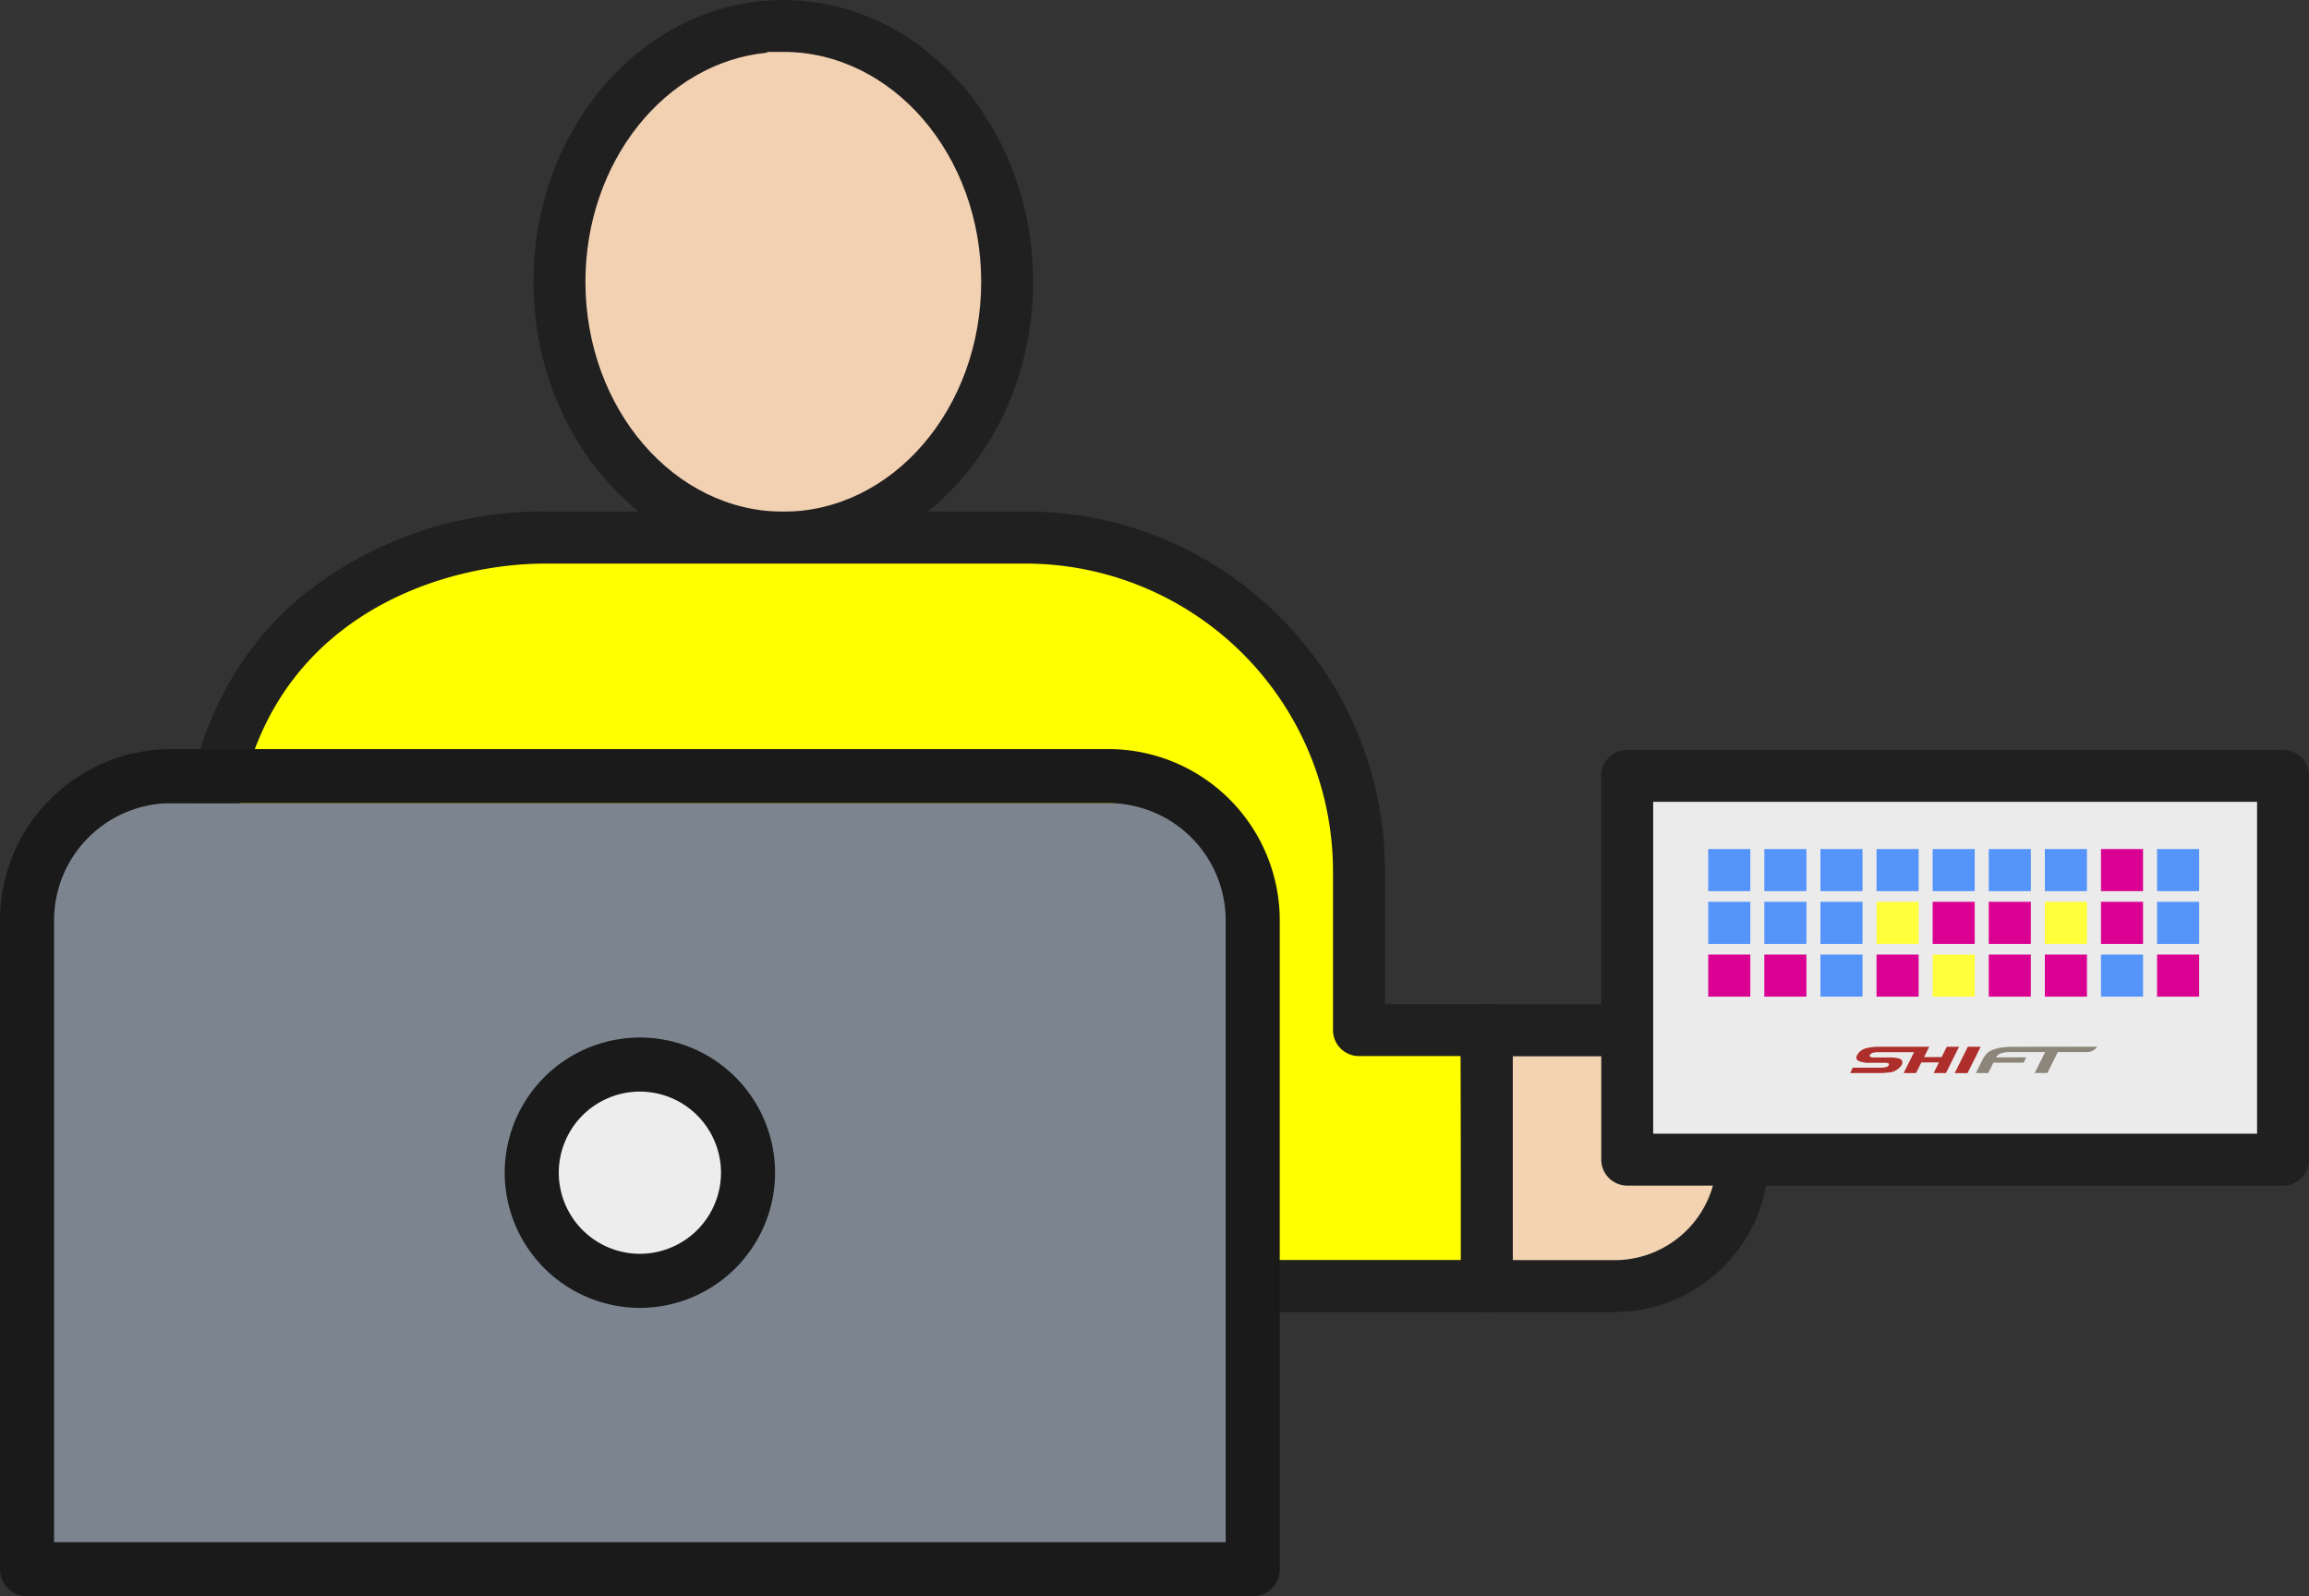 <svg xmlns="http://www.w3.org/2000/svg" width="235.465" height="162.782" viewBox="0 0 235.465 162.782"><rect x="0" y="0" width="235.465" height="162.782" fill="#333333" stroke="none"/><g transform="translate(-1189.535 -5110.651)"><g transform="translate(1189.535 5110.651)"><g transform="translate(18.532 119.476)"><path d="M-1698.748,1002.806a13.528,13.528,0,0,0,10.851,13.56,13.052,13.052,0,0,0,15.052-10.684h0a12.932,12.932,0,0,0,.184-2.181V990.457h-26.087Z" transform="translate(1701.398 -987.81)" fill="#f3d3b1"/><path d="M-1699.008,1005.875a15.973,15.973,0,0,1-2.636-.22,16.169,16.169,0,0,1-13.075-16.187V977.132a2.65,2.65,0,0,1,2.647-2.647h26.087a2.651,2.651,0,0,1,2.648,2.647v13.044a15.984,15.984,0,0,1-.221,2.626,15.686,15.686,0,0,1-6.387,10.171,15.48,15.48,0,0,1-9.049,2.9Zm-10.416-16.317a10.865,10.865,0,0,0,8.725,10.889l.037.008.037.006a10.523,10.523,0,0,0,1.6.124,10.366,10.366,0,0,0,10.242-8.659,10.556,10.556,0,0,0,.147-1.736v-10.4l-20.792-.014Z" transform="translate(1714.721 -974.485)" fill="#202020"/></g><g transform="translate(54.405 0)"><ellipse cx="22.827" cy="26.09" rx="22.827" ry="26.09" transform="translate(2.647 2.647)" fill="#f2d0b2"/><path d="M-1472.812,311.119c-14.047,0-25.474-12.891-25.474-28.737s11.428-28.737,25.474-28.737,25.474,12.891,25.474,28.737S-1458.766,311.119-1472.812,311.119Zm-1.657-52.1c-10.354.983-18.522,11.086-18.522,23.364,0,12.926,9.052,23.442,20.179,23.442s20.18-10.516,20.18-23.442-9.053-23.448-20.18-23.448h-1.657Z" transform="translate(1498.286 -253.645)" fill="#202020"/></g><g transform="translate(18.535 52.165)"><path d="M-1581.331,618.491v16.09h12.992c.052,0,.077,26.087.052,26.087h-104.356v-9.039h-26.087V618.844c0-25.217,19.515-34.5,34.421-34.5h49.2A33.962,33.962,0,0,1-1581.331,618.491Z" transform="translate(1701.378 -581.699)" fill="#ff0"/><path d="M-1712.057,640.951a2.65,2.65,0,0,1-2.648-2.647V605.52c0-11.727,4.08-21.46,11.8-28.147a38.971,38.971,0,0,1,25.272-9h49.2a36.42,36.42,0,0,1,25.812,10.864,36.428,36.428,0,0,1,10.611,25.928v13.448h10.344c2.056,0,2.655,1.109,2.673,4.943l.02,5.66c0,2.311.005,4.883.009,7.345,0,2.259.008,4.426.008,6.217V646.1c0,3.907-1.855,3.907-2.647,3.907h-101.72V638.321a2.651,2.651,0,0,1-2.647,2.63Zm34.421-67.271c-11.8,0-31.773,6.708-31.773,31.851v30.125h20.792v11.687a2.651,2.651,0,0,1,2.648-2.647h101.72v-1.657c0-4.744,0-12.683-.026-17.486l-.009-1.649h-10.373a2.65,2.65,0,0,1-2.647-2.647V605.143a31.4,31.4,0,0,0-31.14-31.464Z" transform="translate(1714.704 -568.374)" fill="#202020"/></g><g transform="translate(148.978 102.417)"><path d="M-898.675,913.624h-13.046V887.537h13.046a13.046,13.046,0,0,1,13.043,13.044h0a13.04,13.04,0,0,1-13.037,13.043h-.006Z" transform="translate(914.368 -884.89)" fill="#f3d3b1"/><path d="M-925.046,902.946a2.65,2.65,0,0,1-2.647-2.647V874.212a2.65,2.65,0,0,1,2.647-2.647H-912a15.752,15.752,0,0,1,15.691,15.691,15.732,15.732,0,0,1-15.685,15.69Zm2.647-5.294H-912a10.421,10.421,0,0,0,10.4-10.395,10.434,10.434,0,0,0-10.4-10.4h-10.4Z" transform="translate(927.693 -871.565)" fill="#202020"/></g><g transform="translate(0 76.391)"><g transform="translate(0 0)"><path d="M4,0H117.165a4,4,0,0,1,4,4V78.119a0,0,0,0,1,0,0H0a0,0,0,0,1,0,0V4A4,4,0,0,1,4,0Z" transform="translate(4.745 5.514)" fill="#7c858f"/><path d="M-1698.786,800.932h-124.991a2.758,2.758,0,0,1-2.757-2.757V732a17.482,17.482,0,0,1,17.462-17.462h95.581A17.482,17.482,0,0,1-1696.029,732v66.172A2.758,2.758,0,0,1-1698.786,800.932Zm-122.234-5.514h119.476V732a11.961,11.961,0,0,0-11.948-11.948h-95.581A11.961,11.961,0,0,0-1821.02,732Z" transform="translate(1826.534 -714.541)" fill="#1a1a1a"/></g></g><g transform="translate(51.467 105.801)"><circle cx="11.029" cy="11.029" r="11.029" transform="translate(2.757 2.757)" fill="#ededed"/><path d="M-1502.23,919.551a13.8,13.8,0,0,1-13.786-13.786,13.8,13.8,0,0,1,13.786-13.785,13.8,13.8,0,0,1,13.786,13.785A13.8,13.8,0,0,1-1502.23,919.551Zm0-22.057a8.281,8.281,0,0,0-8.271,8.271,8.281,8.281,0,0,0,8.271,8.272,8.281,8.281,0,0,0,8.272-8.272A8.281,8.281,0,0,0-1502.23,897.494Z" transform="translate(1516.016 -891.98)" fill="#1a1a1a"/></g><g transform="translate(163.293 76.474)"><rect width="66.877" height="39.133" transform="translate(2.647 2.647)" fill="#ebebeb"/><path d="M-838.682,759.471a2.65,2.65,0,0,1-2.647-2.647V717.69a2.65,2.65,0,0,1,2.647-2.647H-771.8a2.65,2.65,0,0,1,2.647,2.647v39.133a2.65,2.65,0,0,1-2.647,2.647Zm2.647-5.295h61.583V720.337h-61.583Z" transform="translate(841.329 -715.043)" fill="#202020"/></g><g transform="translate(174.201 86.583)"><rect width="4.291" height="4.291" transform="translate(0 0)" fill="#5494fb"/><rect width="4.291" height="4.291" transform="translate(0 5.38)" fill="#5494fb"/><rect width="4.291" height="4.291" transform="translate(0 10.759)" fill="#da0091"/><rect width="4.291" height="4.291" transform="translate(5.721 0)" fill="#5494fb"/><rect width="4.291" height="4.291" transform="translate(5.721 5.38)" fill="#5494fb"/><rect width="4.291" height="4.291" transform="translate(5.721 10.759)" fill="#da0091"/><rect width="4.291" height="4.291" transform="translate(11.443 0)" fill="#5494fb"/><rect width="4.291" height="4.291" transform="translate(11.443 5.38)" fill="#5494fb"/><rect width="4.291" height="4.291" transform="translate(11.443 10.759)" fill="#5494fb"/><rect width="4.291" height="4.291" transform="translate(17.164 0)" fill="#5494fb"/><rect width="4.291" height="4.291" transform="translate(17.164 5.38)" fill="#ffff3c"/><rect width="4.291" height="4.291" transform="translate(17.164 10.759)" fill="#da0091"/><rect width="4.291" height="4.291" transform="translate(22.885 0)" fill="#5494fb"/><rect width="4.291" height="4.291" transform="translate(22.885 5.38)" fill="#da0091"/><rect width="4.291" height="4.291" transform="translate(22.885 10.759)" fill="#ffff3c"/><rect width="4.291" height="4.291" transform="translate(28.607 0)" fill="#5494fb"/><rect width="4.291" height="4.291" transform="translate(28.607 5.38)" fill="#da0091"/><rect width="4.291" height="4.291" transform="translate(28.607 10.759)" fill="#da0091"/><rect width="4.291" height="4.291" transform="translate(34.328 0)" fill="#5494fb"/><rect width="4.291" height="4.291" transform="translate(34.328 5.38)" fill="#ffff3c"/><rect width="4.291" height="4.291" transform="translate(34.328 10.759)" fill="#da0091"/><rect width="4.291" height="4.291" transform="translate(40.05 0)" fill="#da0091"/><rect width="4.291" height="4.291" transform="translate(40.05 5.38)" fill="#da0091"/><rect width="4.291" height="4.291" transform="translate(40.05 10.759)" fill="#5494fb"/><rect width="4.291" height="4.291" transform="translate(45.771 0)" fill="#5494fb"/><rect width="4.291" height="4.291" transform="translate(45.771 5.38)" fill="#5494fb"/><rect width="4.291" height="4.291" transform="translate(45.771 10.759)" fill="#da0091"/><g transform="translate(14.473 20.158)"><path d="M-606.914,897.676c-.261,0-.495,0-.7.017a5.489,5.489,0,0,0-1.086.152,3.588,3.588,0,0,0-.424.132,1.837,1.837,0,0,0-.629.4,2.934,2.934,0,0,0-.486.74l-.615,1.238h1.256l.529-1.062h3.086l.271-.544H-608.8a.946.946,0,0,1,.489-.4,3.171,3.171,0,0,1,1.037-.138l3.484,0-1.065,2.136h1.292l1.064-2.136h2.947a1.2,1.2,0,0,0,1.064-.547Z" transform="translate(623.674 -897.668)" fill="#8b8679"/><path d="M-678.338,897.654l-.524,1.052h-1.793l.524-1.052h-5.045a5.211,5.211,0,0,0-1.3.132,1.453,1.453,0,0,0-1,.708c-.138.276-.092.476.132.6a2.875,2.875,0,0,0,1.267.193h1.272a1.407,1.407,0,0,1,.5.051c.077.041.093.107.047.2a.4.4,0,0,1-.256.186,2.254,2.254,0,0,1-.618.062h-2.786l-.276.549h2.961a6.553,6.553,0,0,0,.868-.052,1.712,1.712,0,0,0,1.42-.764q.244-.488-.248-.665a3.735,3.735,0,0,0-1.1-.111h-1.427a.933.933,0,0,1-.414-.066.118.118,0,0,1-.057-.157.088.088,0,0,1,.012-.02.451.451,0,0,1,.274-.223,1.951,1.951,0,0,1,.608-.073h3.624l-1.062,2.132h1.262l.542-1.089h1.793l-.541,1.089h1.256l1.337-2.685Z" transform="translate(688.191 -897.649)" fill="#ad2e2a"/><path d="M-622.535,897.677l-1.337,2.684h1.308l1.337-2.684Z" transform="translate(634.533 -897.672)" fill="#ad2e2a"/></g></g></g></g></svg>